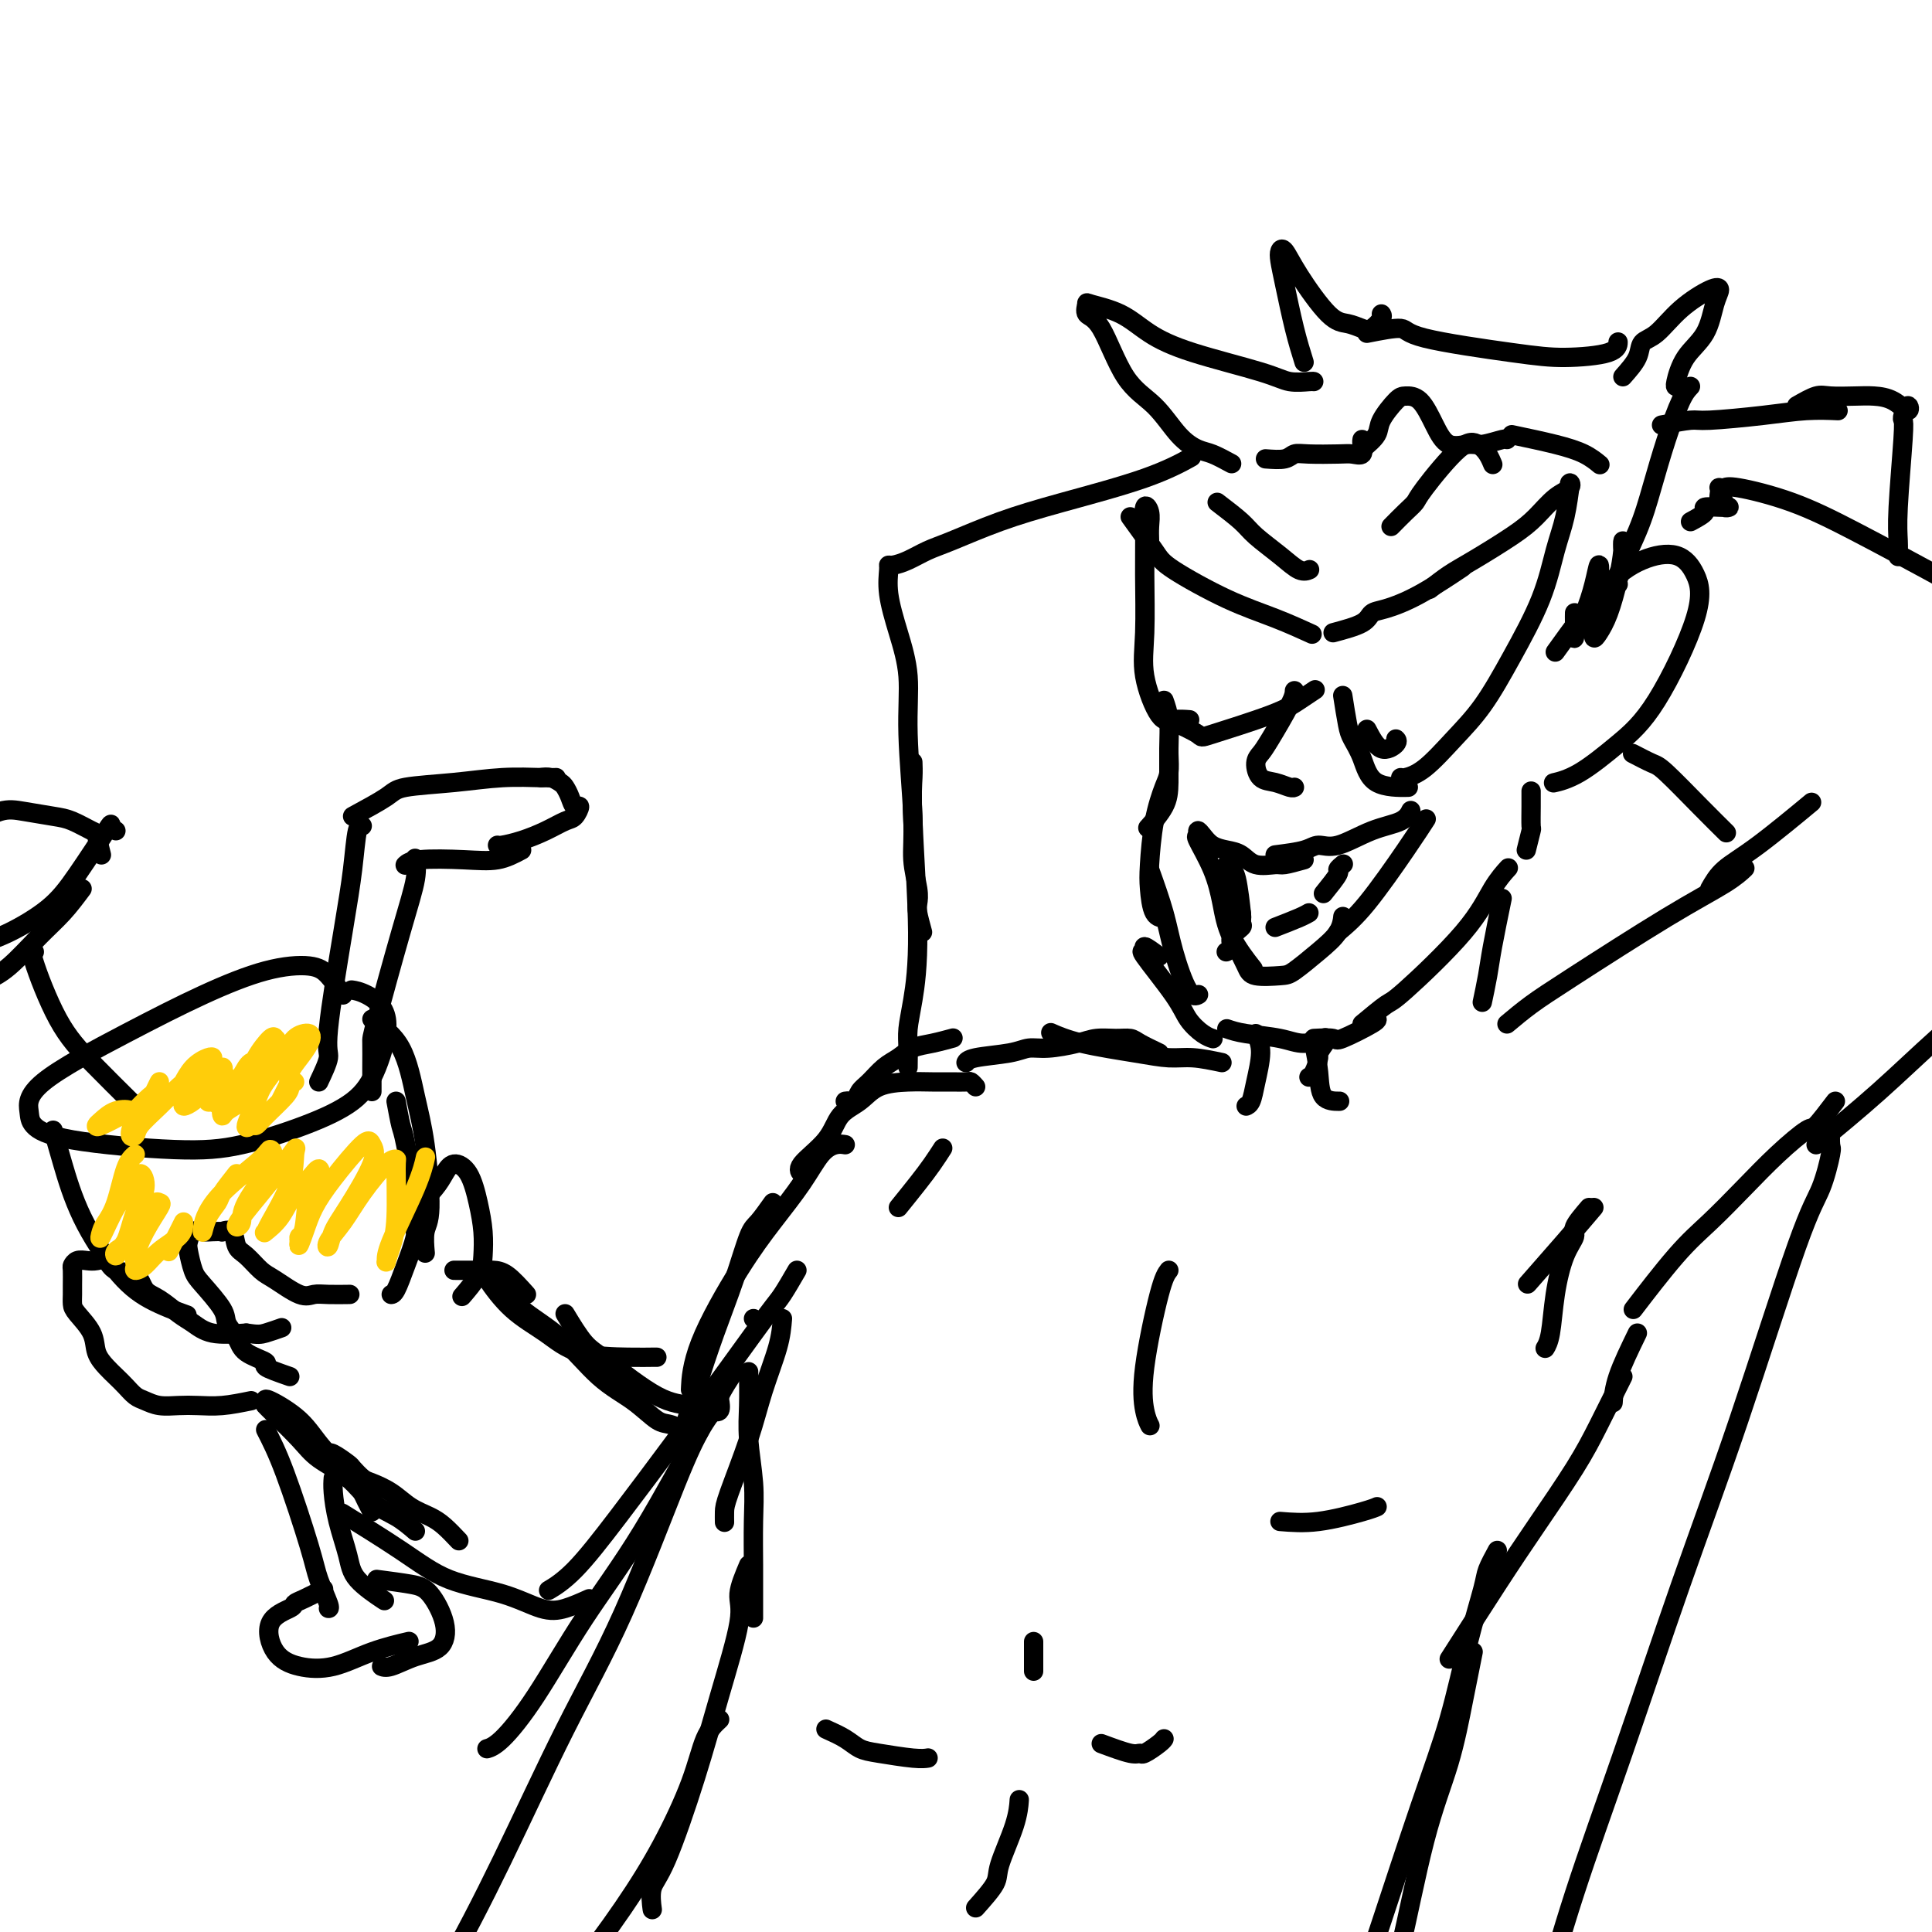 <svg viewBox='0 0 400 400' version='1.1' xmlns='http://www.w3.org/2000/svg' xmlns:xlink='http://www.w3.org/1999/xlink'><g fill='none' stroke='#000000' stroke-width='4' stroke-linecap='round' stroke-linejoin='round'><path d='M234,107c1.928,2.662 3.856,5.323 5,7c1.144,1.677 1.506,2.369 4,4c2.494,1.631 7.122,4.200 11,6c3.878,1.800 7.006,2.831 10,4c2.994,1.169 5.856,2.477 7,3c1.144,0.523 0.572,0.262 0,0'/><path d='M238,112c-0.030,-0.986 -0.061,-1.971 0,-3c0.061,-1.029 0.213,-2.101 0,-3c-0.213,-0.899 -0.792,-1.623 -1,-1c-0.208,0.623 -0.047,2.595 0,5c0.047,2.405 -0.021,5.243 0,9c0.021,3.757 0.132,8.432 0,12c-0.132,3.568 -0.508,6.028 0,9c0.508,2.972 1.899,6.456 3,8c1.101,1.544 1.912,1.146 3,1c1.088,-0.146 2.454,-0.042 3,0c0.546,0.042 0.273,0.021 0,0'/><path d='M242,149c2.518,1.167 5.036,2.333 6,3c0.964,0.667 0.374,0.833 3,0c2.626,-0.833 8.467,-2.667 12,-4c3.533,-1.333 4.759,-2.167 6,-3c1.241,-0.833 2.497,-1.667 3,-2c0.503,-0.333 0.251,-0.167 0,0'/><path d='M276,131c2.361,-0.635 4.721,-1.271 6,-2c1.279,-0.729 1.475,-1.552 2,-2c0.525,-0.448 1.378,-0.522 3,-1c1.622,-0.478 4.014,-1.359 7,-3c2.986,-1.641 6.568,-4.040 8,-5c1.432,-0.960 0.716,-0.480 0,0'/><path d='M296,122c1.333,-1.055 2.667,-2.110 4,-3c1.333,-0.890 2.666,-1.614 5,-3c2.334,-1.386 5.669,-3.434 8,-5c2.331,-1.566 3.658,-2.649 5,-4c1.342,-1.351 2.700,-2.969 4,-4c1.300,-1.031 2.542,-1.474 3,-2c0.458,-0.526 0.131,-1.135 0,-1c-0.131,0.135 -0.066,1.013 0,1c0.066,-0.013 0.133,-0.917 0,0c-0.133,0.917 -0.467,3.654 -1,6c-0.533,2.346 -1.267,4.302 -2,7c-0.733,2.698 -1.465,6.137 -3,10c-1.535,3.863 -3.872,8.149 -6,12c-2.128,3.851 -4.048,7.266 -6,10c-1.952,2.734 -3.935,4.785 -6,7c-2.065,2.215 -4.213,4.594 -6,6c-1.787,1.406 -3.212,1.840 -4,2c-0.788,0.160 -0.939,0.046 -1,0c-0.061,-0.046 -0.030,-0.023 0,0'/><path d='M278,144c0.359,2.279 0.718,4.558 1,6c0.282,1.442 0.489,2.047 1,3c0.511,0.953 1.328,2.255 2,4c0.672,1.745 1.201,3.932 3,5c1.799,1.068 4.869,1.018 6,1c1.131,-0.018 0.323,-0.005 0,0c-0.323,0.005 -0.162,0.003 0,0'/><path d='M283,151c0.929,1.774 1.857,3.548 3,4c1.143,0.452 2.500,-0.417 3,-1c0.500,-0.583 0.143,-0.881 0,-1c-0.143,-0.119 -0.071,-0.060 0,0'/><path d='M268,143c-0.021,0.556 -0.043,1.112 -1,3c-0.957,1.888 -2.850,5.107 -4,7c-1.150,1.893 -1.555,2.458 -2,3c-0.445,0.542 -0.928,1.059 -1,2c-0.072,0.941 0.268,2.305 1,3c0.732,0.695 1.856,0.722 3,1c1.144,0.278 2.308,0.805 3,1c0.692,0.195 0.912,0.056 1,0c0.088,-0.056 0.044,-0.028 0,0'/><path d='M264,177c2.273,-0.288 4.545,-0.576 6,-1c1.455,-0.424 2.092,-0.982 3,-1c0.908,-0.018 2.086,0.506 4,0c1.914,-0.506 4.565,-2.043 7,-3c2.435,-0.957 4.656,-1.335 6,-2c1.344,-0.665 1.813,-1.619 2,-2c0.187,-0.381 0.094,-0.191 0,0'/><path d='M270,178c-1.566,0.437 -3.132,0.874 -4,1c-0.868,0.126 -1.037,-0.059 -2,0c-0.963,0.059 -2.720,0.363 -4,0c-1.280,-0.363 -2.084,-1.395 -3,-2c-0.916,-0.605 -1.943,-0.785 -3,-1c-1.057,-0.215 -2.142,-0.465 -3,-1c-0.858,-0.535 -1.488,-1.356 -2,-2c-0.512,-0.644 -0.905,-1.112 -1,-1c-0.095,0.112 0.108,0.803 0,1c-0.108,0.197 -0.525,-0.100 0,1c0.525,1.100 1.994,3.599 3,6c1.006,2.401 1.548,4.705 2,7c0.452,2.295 0.814,4.579 2,7c1.186,2.421 3.196,4.977 4,6c0.804,1.023 0.402,0.511 0,0'/><path d='M256,196c0.755,1.465 1.510,2.931 2,4c0.490,1.069 0.716,1.742 2,2c1.284,0.258 3.626,0.100 5,0c1.374,-0.100 1.780,-0.143 3,-1c1.220,-0.857 3.255,-2.529 5,-4c1.745,-1.471 3.201,-2.742 4,-4c0.799,-1.258 0.943,-2.502 1,-3c0.057,-0.498 0.029,-0.249 0,0'/><path d='M277,193c1.750,-1.470 3.500,-2.940 6,-6c2.500,-3.060 5.750,-7.708 8,-11c2.250,-3.292 3.500,-5.226 4,-6c0.500,-0.774 0.250,-0.387 0,0'/><path d='M254,179c0.417,0.369 0.834,0.738 1,1c0.166,0.262 0.083,0.417 0,1c-0.083,0.583 -0.164,1.594 0,3c0.164,1.406 0.572,3.206 1,4c0.428,0.794 0.876,0.584 1,1c0.124,0.416 -0.076,1.460 0,2c0.076,0.540 0.426,0.576 0,1c-0.426,0.424 -1.630,1.237 -2,2c-0.370,0.763 0.093,1.475 0,2c-0.093,0.525 -0.741,0.864 -1,1c-0.259,0.136 -0.130,0.068 0,0'/><path d='M255,178c-0.083,0.823 -0.166,1.646 0,2c0.166,0.354 0.581,0.239 1,2c0.419,1.761 0.844,5.397 1,7c0.156,1.603 0.045,1.172 0,1c-0.045,-0.172 -0.022,-0.086 0,0'/><path d='M264,192c1.889,-0.733 3.778,-1.467 5,-2c1.222,-0.533 1.778,-0.867 2,-1c0.222,-0.133 0.111,-0.067 0,0'/><path d='M274,185c1.298,-1.607 2.595,-3.214 3,-4c0.405,-0.786 -0.083,-0.750 0,-1c0.083,-0.250 0.738,-0.786 1,-1c0.262,-0.214 0.131,-0.107 0,0'/><path d='M252,104c1.897,1.448 3.794,2.896 5,4c1.206,1.104 1.721,1.865 3,3c1.279,1.135 3.322,2.644 5,4c1.678,1.356 2.990,2.557 4,3c1.010,0.443 1.717,0.126 2,0c0.283,-0.126 0.141,-0.063 0,0'/><path d='M288,109c1.053,-1.070 2.106,-2.141 3,-3c0.894,-0.859 1.630,-1.507 2,-2c0.370,-0.493 0.376,-0.832 2,-3c1.624,-2.168 4.866,-6.164 7,-8c2.134,-1.836 3.160,-1.513 4,-1c0.840,0.513 1.495,1.215 2,2c0.505,0.785 0.858,1.653 1,2c0.142,0.347 0.071,0.174 0,0'/><path d='M255,96c-1.442,-0.782 -2.884,-1.564 -4,-2c-1.116,-0.436 -1.905,-0.527 -3,-1c-1.095,-0.473 -2.497,-1.330 -4,-3c-1.503,-1.670 -3.106,-4.153 -5,-6c-1.894,-1.847 -4.078,-3.056 -6,-6c-1.922,-2.944 -3.583,-7.622 -5,-10c-1.417,-2.378 -2.591,-2.457 -3,-3c-0.409,-0.543 -0.054,-1.549 0,-2c0.054,-0.451 -0.194,-0.346 1,0c1.194,0.346 3.830,0.934 6,2c2.170,1.066 3.874,2.611 6,4c2.126,1.389 4.675,2.621 9,4c4.325,1.379 10.427,2.905 14,4c3.573,1.095 4.618,1.757 6,2c1.382,0.243 3.102,0.065 4,0c0.898,-0.065 0.972,-0.018 1,0c0.028,0.018 0.008,0.005 0,0c-0.008,-0.005 -0.004,-0.003 0,0'/><path d='M270,75c-0.648,-2.077 -1.296,-4.153 -2,-7c-0.704,-2.847 -1.465,-6.464 -2,-9c-0.535,-2.536 -0.846,-3.989 -1,-5c-0.154,-1.011 -0.152,-1.578 0,-2c0.152,-0.422 0.453,-0.698 1,0c0.547,0.698 1.339,2.371 3,5c1.661,2.629 4.190,6.215 6,8c1.810,1.785 2.902,1.771 4,2c1.098,0.229 2.203,0.702 3,1c0.797,0.298 1.286,0.420 2,0c0.714,-0.420 1.654,-1.382 2,-2c0.346,-0.618 0.099,-0.891 0,-1c-0.099,-0.109 -0.049,-0.055 0,0'/><path d='M283,69c2.868,-0.567 5.735,-1.135 7,-1c1.265,0.135 0.927,0.971 5,2c4.073,1.029 12.555,2.251 18,3c5.445,0.749 7.851,1.026 11,1c3.149,-0.026 7.040,-0.353 9,-1c1.960,-0.647 1.989,-1.613 2,-2c0.011,-0.387 0.006,-0.193 0,0'/><path d='M336,78c1.217,-1.379 2.434,-2.759 3,-4c0.566,-1.241 0.482,-2.345 1,-3c0.518,-0.655 1.639,-0.863 3,-2c1.361,-1.137 2.963,-3.204 5,-5c2.037,-1.796 4.508,-3.322 6,-4c1.492,-0.678 2.004,-0.507 2,0c-0.004,0.507 -0.523,1.351 -1,3c-0.477,1.649 -0.912,4.102 -2,6c-1.088,1.898 -2.828,3.241 -4,5c-1.172,1.759 -1.777,3.935 -2,5c-0.223,1.065 -0.064,1.019 0,1c0.064,-0.019 0.032,-0.009 0,0'/><path d='M350,80c-0.581,0.611 -1.162,1.221 -2,3c-0.838,1.779 -1.933,4.726 -3,8c-1.067,3.274 -2.105,6.876 -3,10c-0.895,3.124 -1.648,5.770 -3,9c-1.352,3.230 -3.305,7.042 -4,9c-0.695,1.958 -0.134,2.061 0,2c0.134,-0.061 -0.160,-0.286 0,-1c0.160,-0.714 0.773,-1.916 1,-3c0.227,-1.084 0.069,-2.051 0,-3c-0.069,-0.949 -0.049,-1.880 0,-2c0.049,-0.120 0.129,0.572 0,2c-0.129,1.428 -0.465,3.592 -1,6c-0.535,2.408 -1.269,5.060 -2,7c-0.731,1.940 -1.460,3.166 -2,4c-0.540,0.834 -0.890,1.275 -1,1c-0.110,-0.275 0.021,-1.265 0,-3c-0.021,-1.735 -0.193,-4.215 0,-6c0.193,-1.785 0.752,-2.875 1,-4c0.248,-1.125 0.186,-2.285 0,-2c-0.186,0.285 -0.495,2.014 -1,4c-0.505,1.986 -1.207,4.227 -2,6c-0.793,1.773 -1.677,3.077 -2,4c-0.323,0.923 -0.087,1.464 0,1c0.087,-0.464 0.023,-1.933 0,-3c-0.023,-1.067 -0.007,-1.734 0,-2c0.007,-0.266 0.003,-0.133 0,0'/><path d='M322,135c3.504,-4.867 7.008,-9.734 10,-13c2.992,-3.266 5.471,-4.931 8,-6c2.529,-1.069 5.107,-1.541 7,-1c1.893,0.541 3.103,2.095 4,4c0.897,1.905 1.483,4.160 0,9c-1.483,4.840 -5.035,12.263 -8,17c-2.965,4.737 -5.344,6.786 -8,9c-2.656,2.214 -5.588,4.594 -8,6c-2.412,1.406 -4.303,1.840 -5,2c-0.697,0.160 -0.199,0.046 0,0c0.199,-0.046 0.100,-0.023 0,0'/><path d='M262,95c1.512,0.113 3.023,0.226 4,0c0.977,-0.226 1.418,-0.791 2,-1c0.582,-0.209 1.305,-0.063 3,0c1.695,0.063 4.363,0.041 6,0c1.637,-0.041 2.242,-0.102 3,0c0.758,0.102 1.667,0.368 2,0c0.333,-0.368 0.090,-1.368 0,-2c-0.090,-0.632 -0.026,-0.895 0,-1c0.026,-0.105 0.013,-0.053 0,0'/><path d='M282,93c1.235,-1.042 2.469,-2.083 3,-3c0.531,-0.917 0.358,-1.709 1,-3c0.642,-1.291 2.099,-3.081 3,-4c0.901,-0.919 1.246,-0.968 2,-1c0.754,-0.032 1.919,-0.046 3,1c1.081,1.046 2.079,3.152 3,5c0.921,1.848 1.763,3.437 3,4c1.237,0.563 2.867,0.098 4,0c1.133,-0.098 1.768,0.170 3,0c1.232,-0.170 3.063,-0.776 4,-1c0.937,-0.224 0.982,-0.064 1,0c0.018,0.064 0.009,0.032 0,0'/><path d='M313,90c3.214,0.679 6.429,1.357 9,2c2.571,0.643 4.500,1.250 6,2c1.500,0.750 2.571,1.643 3,2c0.429,0.357 0.214,0.179 0,0'/><path d='M241,145c0.424,1.191 0.849,2.383 1,4c0.151,1.617 0.029,3.660 0,6c-0.029,2.340 0.033,4.978 0,7c-0.033,2.022 -0.163,3.429 -1,5c-0.837,1.571 -2.382,3.306 -3,4c-0.618,0.694 -0.309,0.347 0,0'/><path d='M242,156c0.060,1.498 0.121,2.996 0,4c-0.121,1.004 -0.423,1.512 -1,3c-0.577,1.488 -1.429,3.954 -2,7c-0.571,3.046 -0.860,6.673 -1,9c-0.140,2.327 -0.130,3.356 0,5c0.130,1.644 0.381,3.904 1,5c0.619,1.096 1.605,1.027 2,1c0.395,-0.027 0.197,-0.014 0,0'/><path d='M238,180c1.116,3.132 2.233,6.265 3,9c0.767,2.735 1.185,5.073 2,8c0.815,2.927 2.027,6.442 3,8c0.973,1.558 1.707,1.159 2,1c0.293,-0.159 0.147,-0.080 0,0'/><path d='M240,198c-1.312,-0.984 -2.623,-1.968 -3,-2c-0.377,-0.032 0.181,0.888 0,1c-0.181,0.112 -1.103,-0.583 0,1c1.103,1.583 4.229,5.443 6,8c1.771,2.557 2.186,3.809 3,5c0.814,1.191 2.027,2.321 3,3c0.973,0.679 1.707,0.908 2,1c0.293,0.092 0.147,0.046 0,0'/><path d='M254,213c1.018,0.348 2.035,0.695 4,1c1.965,0.305 4.877,0.566 7,1c2.123,0.434 3.456,1.040 5,1c1.544,-0.040 3.298,-0.726 4,-1c0.702,-0.274 0.351,-0.137 0,0'/><path d='M272,215c1.638,-0.083 3.276,-0.166 4,0c0.724,0.166 0.534,0.581 2,0c1.466,-0.581 4.587,-2.156 6,-3c1.413,-0.844 1.118,-0.955 1,-1c-0.118,-0.045 -0.059,-0.022 0,0'/><path d='M282,212c1.982,-1.650 3.964,-3.301 5,-4c1.036,-0.699 1.126,-0.447 4,-3c2.874,-2.553 8.533,-7.911 12,-12c3.467,-4.089 4.741,-6.909 6,-9c1.259,-2.091 2.503,-3.455 3,-4c0.497,-0.545 0.249,-0.273 0,0'/><path d='M316,176c0.423,-1.675 0.845,-3.349 1,-4c0.155,-0.651 0.041,-0.278 0,-1c-0.041,-0.722 -0.011,-2.541 0,-4c0.011,-1.459 0.003,-2.560 0,-3c-0.003,-0.440 -0.002,-0.220 0,0'/><path d='M275,215c-0.868,1.238 -1.735,2.475 -2,3c-0.265,0.525 0.073,0.337 0,1c-0.073,0.663 -0.558,2.179 -1,3c-0.442,0.821 -0.841,0.949 -1,1c-0.159,0.051 -0.080,0.026 0,0'/><path d='M260,214c0.514,1.124 1.027,2.249 1,4c-0.027,1.751 -0.595,4.129 -1,6c-0.405,1.871 -0.648,3.234 -1,4c-0.352,0.766 -0.815,0.933 -1,1c-0.185,0.067 -0.093,0.033 0,0'/><path d='M311,186c-0.762,3.696 -1.524,7.393 -2,10c-0.476,2.607 -0.667,4.125 -1,6c-0.333,1.875 -0.810,4.107 -1,5c-0.190,0.893 -0.095,0.446 0,0'/><path d='M272,216c0.399,2.000 0.798,4.000 1,6c0.202,2.000 0.208,4.000 1,5c0.792,1.000 2.369,1.000 3,1c0.631,0.000 0.315,0.000 0,0'/><path d='M253,220c-2.106,-0.441 -4.211,-0.882 -6,-1c-1.789,-0.118 -3.261,0.087 -5,0c-1.739,-0.087 -3.744,-0.467 -7,-1c-3.256,-0.533 -7.761,-1.221 -11,-2c-3.239,-0.779 -5.211,-1.651 -6,-2c-0.789,-0.349 -0.394,-0.174 0,0'/><path d='M240,218c-1.528,-0.730 -3.057,-1.461 -4,-2c-0.943,-0.539 -1.302,-0.887 -2,-1c-0.698,-0.113 -1.737,0.007 -3,0c-1.263,-0.007 -2.750,-0.143 -4,0c-1.250,0.143 -2.265,0.563 -4,1c-1.735,0.437 -4.192,0.891 -6,1c-1.808,0.109 -2.968,-0.128 -4,0c-1.032,0.128 -1.936,0.622 -4,1c-2.064,0.378 -5.286,0.640 -7,1c-1.714,0.360 -1.918,0.817 -2,1c-0.082,0.183 -0.041,0.091 0,0'/><path d='M312,212c1.582,-1.325 3.163,-2.650 5,-4c1.837,-1.350 3.929,-2.726 9,-6c5.071,-3.274 13.122,-8.444 19,-12c5.878,-3.556 9.582,-5.496 12,-7c2.418,-1.504 3.548,-2.573 4,-3c0.452,-0.427 0.226,-0.214 0,0'/><path d='M350,108c1.354,-0.732 2.707,-1.464 3,-2c0.293,-0.536 -0.476,-0.874 0,-1c0.476,-0.126 2.195,-0.038 3,0c0.805,0.038 0.695,0.026 1,0c0.305,-0.026 1.024,-0.066 1,0c-0.024,0.066 -0.791,0.238 -1,0c-0.209,-0.238 0.139,-0.887 0,-1c-0.139,-0.113 -0.766,0.310 -1,0c-0.234,-0.310 -0.074,-1.353 0,-2c0.074,-0.647 0.062,-0.898 0,-1c-0.062,-0.102 -0.173,-0.053 0,0c0.173,0.053 0.631,0.112 1,0c0.369,-0.112 0.648,-0.394 3,0c2.352,0.394 6.776,1.466 11,3c4.224,1.534 8.249,3.532 13,6c4.751,2.468 10.226,5.408 15,8c4.774,2.592 8.845,4.838 15,9c6.155,4.162 14.395,10.239 19,14c4.605,3.761 5.574,5.204 7,7c1.426,1.796 3.307,3.945 4,5c0.693,1.055 0.198,1.016 0,1c-0.198,-0.016 -0.099,-0.008 0,0'/><path d='M338,156c1.523,0.791 3.046,1.582 4,2c0.954,0.418 1.338,0.463 3,2c1.662,1.537 4.601,4.568 7,7c2.399,2.432 4.257,4.266 5,5c0.743,0.734 0.372,0.367 0,0'/><path d='M354,184c0.774,-1.363 1.548,-2.726 3,-4c1.452,-1.274 3.583,-2.458 7,-5c3.417,-2.542 8.119,-6.440 10,-8c1.881,-1.560 0.940,-0.780 0,0'/><path d='M376,237c4.375,-3.604 8.750,-7.209 13,-11c4.250,-3.791 8.376,-7.769 12,-11c3.624,-3.231 6.745,-5.716 10,-9c3.255,-3.284 6.644,-7.367 8,-9c1.356,-1.633 0.678,-0.817 0,0'/><path d='M380,228c-1.602,2.108 -3.203,4.215 -4,5c-0.797,0.785 -0.788,0.247 -2,1c-1.212,0.753 -3.643,2.795 -6,5c-2.357,2.205 -4.640,4.571 -7,7c-2.360,2.429 -4.798,4.919 -7,7c-2.202,2.081 -4.170,3.753 -7,7c-2.830,3.247 -6.523,8.071 -8,10c-1.477,1.929 -0.739,0.965 0,0'/><path d='M330,250c-1.756,2.067 -3.511,4.133 -6,7c-2.489,2.867 -5.711,6.533 -7,8c-1.289,1.467 -0.644,0.733 0,0'/><path d='M339,276c-1.578,3.244 -3.156,6.489 -4,9c-0.844,2.511 -0.956,4.289 -1,5c-0.044,0.711 -0.022,0.356 0,0'/><path d='M329,250c-1.314,1.536 -2.628,3.072 -3,4c-0.372,0.928 0.198,1.247 0,2c-0.198,0.753 -1.164,1.939 -2,4c-0.836,2.061 -1.544,4.996 -2,8c-0.456,3.004 -0.661,6.078 -1,8c-0.339,1.922 -0.811,2.692 -1,3c-0.189,0.308 -0.094,0.154 0,0'/><path d='M242,263c-0.514,0.663 -1.027,1.327 -2,5c-0.973,3.673 -2.405,10.356 -3,15c-0.595,4.644 -0.352,7.250 0,9c0.352,1.750 0.815,2.643 1,3c0.185,0.357 0.093,0.179 0,0'/><path d='M265,315c2.452,0.196 4.905,0.393 8,0c3.095,-0.393 6.833,-1.375 9,-2c2.167,-0.625 2.762,-0.893 3,-1c0.238,-0.107 0.119,-0.054 0,0'/><path d='M197,215c-0.094,0.026 -0.188,0.052 0,0c0.188,-0.052 0.658,-0.181 0,0c-0.658,0.181 -2.445,0.671 -4,1c-1.555,0.329 -2.879,0.496 -4,1c-1.121,0.504 -2.041,1.344 -3,2c-0.959,0.656 -1.959,1.128 -3,2c-1.041,0.872 -2.125,2.142 -3,3c-0.875,0.858 -1.541,1.302 -2,2c-0.459,0.698 -0.711,1.651 -1,2c-0.289,0.349 -0.616,0.094 -1,0c-0.384,-0.094 -0.824,-0.027 -1,0c-0.176,0.027 -0.088,0.013 0,0'/><path d='M202,225c-0.376,-0.423 -0.752,-0.846 -1,-1c-0.248,-0.154 -0.370,-0.040 -1,0c-0.630,0.040 -1.770,0.006 -3,0c-1.230,-0.006 -2.549,0.016 -4,0c-1.451,-0.016 -3.032,-0.071 -5,0c-1.968,0.071 -4.322,0.267 -6,1c-1.678,0.733 -2.681,2.004 -4,3c-1.319,0.996 -2.956,1.717 -4,3c-1.044,1.283 -1.496,3.127 -3,5c-1.504,1.873 -4.059,3.773 -5,5c-0.941,1.227 -0.269,1.779 0,2c0.269,0.221 0.134,0.110 0,0'/><path d='M156,273c0.000,0.000 0.100,0.100 0.1,0.1'/><path d='M165,263c-1.103,1.901 -2.206,3.802 -3,5c-0.794,1.198 -1.278,1.692 -3,4c-1.722,2.308 -4.683,6.430 -8,11c-3.317,4.570 -6.991,9.589 -11,15c-4.009,5.411 -8.353,11.213 -12,16c-3.647,4.787 -6.597,8.558 -9,11c-2.403,2.442 -4.258,3.555 -5,4c-0.742,0.445 -0.371,0.223 0,0'/><path d='M152,284c-1.169,1.755 -2.339,3.511 -3,5c-0.661,1.489 -0.814,2.713 -1,3c-0.186,0.287 -0.405,-0.361 -3,4c-2.595,4.361 -7.564,13.733 -12,21c-4.436,7.267 -8.338,12.431 -12,18c-3.662,5.569 -7.085,11.544 -10,16c-2.915,4.456 -5.323,7.392 -7,9c-1.677,1.608 -2.622,1.888 -3,2c-0.378,0.112 -0.189,0.056 0,0'/><path d='M175,237c-0.589,-0.095 -1.178,-0.190 -2,0c-0.822,0.190 -1.877,0.665 -3,2c-1.123,1.335 -2.315,3.529 -4,6c-1.685,2.471 -3.863,5.220 -6,8c-2.137,2.780 -4.233,5.590 -7,10c-2.767,4.410 -6.207,10.418 -8,15c-1.793,4.582 -1.941,7.738 -2,9c-0.059,1.262 -0.030,0.631 0,0'/><path d='M160,249c-1.107,1.555 -2.214,3.110 -3,4c-0.786,0.890 -1.251,1.116 -2,3c-0.749,1.884 -1.781,5.428 -3,9c-1.219,3.572 -2.626,7.174 -4,11c-1.374,3.826 -2.716,7.876 -4,12c-1.284,4.124 -2.510,8.321 -3,10c-0.490,1.679 -0.245,0.839 0,0'/><path d='M143,297c-1.459,-0.827 -2.918,-1.655 -4,-2c-1.082,-0.345 -1.788,-0.209 -3,-1c-1.212,-0.791 -2.931,-2.510 -5,-4c-2.069,-1.490 -4.488,-2.750 -7,-5c-2.512,-2.250 -5.117,-5.490 -8,-8c-2.883,-2.510 -6.046,-4.291 -8,-6c-1.954,-1.709 -2.701,-3.345 -3,-4c-0.299,-0.655 -0.149,-0.327 0,0'/><path d='M122,331c-1.716,0.770 -3.432,1.539 -5,2c-1.568,0.461 -2.989,0.613 -5,0c-2.011,-0.613 -4.611,-1.990 -8,-3c-3.389,-1.010 -7.568,-1.652 -11,-3c-3.432,-1.348 -6.116,-3.401 -10,-6c-3.884,-2.599 -8.967,-5.742 -11,-7c-2.033,-1.258 -1.017,-0.629 0,0'/><path d='M52,290c-2.064,0.421 -4.128,0.842 -6,1c-1.872,0.158 -3.551,0.054 -5,0c-1.449,-0.054 -2.667,-0.059 -4,0c-1.333,0.059 -2.780,0.181 -4,0c-1.220,-0.181 -2.213,-0.667 -3,-1c-0.787,-0.333 -1.367,-0.514 -2,-1c-0.633,-0.486 -1.319,-1.276 -2,-2c-0.681,-0.724 -1.356,-1.381 -2,-2c-0.644,-0.619 -1.259,-1.201 -2,-2c-0.741,-0.799 -1.610,-1.814 -2,-3c-0.390,-1.186 -0.301,-2.543 -1,-4c-0.699,-1.457 -2.187,-3.014 -3,-4c-0.813,-0.986 -0.950,-1.402 -1,-2c-0.050,-0.598 -0.011,-1.379 0,-2c0.011,-0.621 -0.005,-1.081 0,-2c0.005,-0.919 0.032,-2.298 0,-3c-0.032,-0.702 -0.121,-0.726 0,-1c0.121,-0.274 0.453,-0.798 1,-1c0.547,-0.202 1.309,-0.081 2,0c0.691,0.081 1.311,0.123 2,0c0.689,-0.123 1.446,-0.410 2,0c0.554,0.410 0.903,1.517 2,2c1.097,0.483 2.940,0.341 4,1c1.060,0.659 1.337,2.117 2,3c0.663,0.883 1.711,1.190 3,2c1.289,0.810 2.820,2.124 4,3c1.180,0.876 2.010,1.313 3,2c0.990,0.687 2.140,1.625 4,2c1.860,0.375 4.430,0.188 7,0'/><path d='M51,276c2.429,0.369 3.000,0.292 4,0c1.000,-0.292 2.429,-0.798 3,-1c0.571,-0.202 0.286,-0.101 0,0'/><path d='M60,285c-2.223,-0.774 -4.445,-1.548 -5,-2c-0.555,-0.452 0.559,-0.583 0,-1c-0.559,-0.417 -2.790,-1.120 -4,-2c-1.210,-0.880 -1.399,-1.939 -2,-3c-0.601,-1.061 -1.615,-2.126 -2,-3c-0.385,-0.874 -0.142,-1.556 -1,-3c-0.858,-1.444 -2.816,-3.648 -4,-5c-1.184,-1.352 -1.593,-1.851 -2,-3c-0.407,-1.149 -0.811,-2.949 -1,-4c-0.189,-1.051 -0.162,-1.354 0,-2c0.162,-0.646 0.458,-1.637 1,-2c0.542,-0.363 1.329,-0.100 2,0c0.671,0.100 1.226,0.037 2,0c0.774,-0.037 1.768,-0.047 2,0c0.232,0.047 -0.296,0.152 0,0c0.296,-0.152 1.417,-0.562 2,0c0.583,0.562 0.628,2.095 1,3c0.372,0.905 1.072,1.181 2,2c0.928,0.819 2.084,2.181 3,3c0.916,0.819 1.591,1.095 3,2c1.409,0.905 3.552,2.439 5,3c1.448,0.561 2.203,0.150 3,0c0.797,-0.150 1.638,-0.041 3,0c1.362,0.041 3.246,0.012 4,0c0.754,-0.012 0.377,-0.006 0,0'/><path d='M71,206c-1.008,-1.462 -2.016,-2.924 -3,-4c-0.984,-1.076 -1.946,-1.766 -4,-2c-2.054,-0.234 -5.202,-0.011 -9,1c-3.798,1.011 -8.247,2.812 -13,5c-4.753,2.188 -9.812,4.764 -16,8c-6.188,3.236 -13.507,7.134 -17,10c-3.493,2.866 -3.162,4.701 -3,6c0.162,1.299 0.153,2.064 1,3c0.847,0.936 2.550,2.044 8,3c5.450,0.956 14.646,1.759 21,2c6.354,0.241 9.867,-0.080 14,-1c4.133,-0.920 8.885,-2.439 13,-4c4.115,-1.561 7.593,-3.164 10,-5c2.407,-1.836 3.745,-3.903 5,-7c1.255,-3.097 2.429,-7.222 2,-10c-0.429,-2.778 -2.462,-4.210 -4,-5c-1.538,-0.790 -2.582,-0.940 -3,-1c-0.418,-0.060 -0.209,-0.030 0,0'/><path d='M11,234c0.563,2.004 1.126,4.009 2,7c0.874,2.991 2.060,6.970 4,11c1.940,4.030 4.633,8.111 7,11c2.367,2.889 4.406,4.585 7,6c2.594,1.415 5.741,2.547 7,3c1.259,0.453 0.629,0.226 0,0'/><path d='M77,211c2.247,1.610 4.493,3.220 6,6c1.507,2.780 2.274,6.732 3,10c0.726,3.268 1.410,5.854 2,10c0.590,4.146 1.086,9.854 1,13c-0.086,3.146 -0.754,3.732 -1,5c-0.246,1.268 -0.070,3.220 0,4c0.070,0.780 0.035,0.390 0,0'/><path d='M82,228c0.367,1.978 0.733,3.956 1,5c0.267,1.044 0.433,1.155 1,4c0.567,2.845 1.535,8.422 2,12c0.465,3.578 0.426,5.155 0,7c-0.426,1.845 -1.238,3.959 -2,6c-0.762,2.041 -1.474,4.011 -2,5c-0.526,0.989 -0.864,0.997 -1,1c-0.136,0.003 -0.068,0.002 0,0'/><path d='M66,224c0.922,-1.952 1.843,-3.904 2,-5c0.157,-1.096 -0.452,-1.337 0,-6c0.452,-4.663 1.964,-13.747 3,-20c1.036,-6.253 1.597,-9.676 2,-13c0.403,-3.324 0.647,-6.549 1,-8c0.353,-1.451 0.815,-1.129 1,-1c0.185,0.129 0.092,0.064 0,0'/><path d='M77,226c-0.004,-1.574 -0.008,-3.148 0,-5c0.008,-1.852 0.026,-3.982 0,-5c-0.026,-1.018 -0.098,-0.925 1,-5c1.098,-4.075 3.367,-12.319 5,-18c1.633,-5.681 2.632,-8.799 3,-11c0.368,-2.201 0.105,-3.486 0,-4c-0.105,-0.514 -0.053,-0.257 0,0'/><path d='M73,169c2.743,-1.486 5.487,-2.973 7,-4c1.513,-1.027 1.796,-1.596 4,-2c2.204,-0.404 6.328,-0.644 10,-1c3.672,-0.356 6.891,-0.827 10,-1c3.109,-0.173 6.106,-0.046 8,0c1.894,0.046 2.684,0.013 3,0c0.316,-0.013 0.158,-0.007 0,0'/><path d='M112,161c0.643,-0.095 1.285,-0.189 2,0c0.715,0.189 1.502,0.662 2,1c0.498,0.338 0.705,0.542 1,1c0.295,0.458 0.677,1.168 1,2c0.323,0.832 0.587,1.784 1,2c0.413,0.216 0.975,-0.303 1,0c0.025,0.303 -0.487,1.430 -1,2c-0.513,0.570 -1.027,0.584 -2,1c-0.973,0.416 -2.404,1.236 -4,2c-1.596,0.764 -3.356,1.473 -5,2c-1.644,0.527 -3.174,0.873 -4,1c-0.826,0.127 -0.950,0.036 -1,0c-0.050,-0.036 -0.025,-0.018 0,0'/><path d='M108,176c-1.569,0.837 -3.139,1.675 -5,2c-1.861,0.325 -4.014,0.139 -7,0c-2.986,-0.139 -6.804,-0.230 -9,0c-2.196,0.230 -2.770,0.780 -3,1c-0.230,0.220 -0.115,0.110 0,0'/><path d='M28,229c-3.163,-3.132 -6.325,-6.265 -9,-9c-2.675,-2.735 -4.861,-5.073 -7,-9c-2.139,-3.927 -4.230,-9.442 -5,-12c-0.770,-2.558 -0.220,-2.159 0,-2c0.220,0.159 0.110,0.080 0,0'/><path d='M21,177c-0.409,-1.632 -0.818,-3.263 -1,-4c-0.182,-0.737 -0.136,-0.578 -1,-1c-0.864,-0.422 -2.639,-1.425 -4,-2c-1.361,-0.575 -2.309,-0.723 -4,-1c-1.691,-0.277 -4.125,-0.683 -6,-1c-1.875,-0.317 -3.190,-0.546 -5,0c-1.810,0.546 -4.114,1.868 -6,3c-1.886,1.132 -3.354,2.074 -6,4c-2.646,1.926 -6.470,4.836 -8,6c-1.530,1.164 -0.765,0.582 0,0'/><path d='M24,172c-0.457,-0.310 -0.914,-0.620 -1,-1c-0.086,-0.380 0.201,-0.830 -1,1c-1.201,1.830 -3.888,5.941 -6,9c-2.112,3.059 -3.649,5.067 -6,7c-2.351,1.933 -5.518,3.790 -8,5c-2.482,1.210 -4.281,1.774 -5,2c-0.719,0.226 -0.360,0.113 0,0'/><path d='M17,184c-1.274,1.707 -2.548,3.414 -4,5c-1.452,1.586 -3.083,3.052 -5,5c-1.917,1.948 -4.121,4.378 -6,6c-1.879,1.622 -3.431,2.435 -5,3c-1.569,0.565 -3.153,0.883 -4,1c-0.847,0.117 -0.956,0.033 -1,0c-0.044,-0.033 -0.022,-0.017 0,0'/><path d='M86,255c0.133,-1.733 0.266,-3.467 1,-5c0.734,-1.533 2.070,-2.866 3,-4c0.930,-1.134 1.454,-2.069 2,-3c0.546,-0.931 1.113,-1.859 2,-2c0.887,-0.141 2.093,0.506 3,2c0.907,1.494 1.514,3.837 2,6c0.486,2.163 0.851,4.146 1,6c0.149,1.854 0.081,3.579 0,5c-0.081,1.421 -0.176,2.536 -1,4c-0.824,1.464 -2.378,3.275 -3,4c-0.622,0.725 -0.311,0.362 0,0'/><path d='M109,268c-1.412,-1.577 -2.823,-3.155 -4,-4c-1.177,-0.845 -2.119,-0.959 -3,-1c-0.881,-0.041 -1.700,-0.011 -3,0c-1.300,0.011 -3.081,0.003 -4,0c-0.919,-0.003 -0.977,-0.001 -1,0c-0.023,0.001 -0.012,0.000 0,0'/><path d='M100,262c-0.008,0.346 -0.017,0.691 0,1c0.017,0.309 0.058,0.580 1,2c0.942,1.420 2.785,3.988 5,6c2.215,2.012 4.804,3.467 7,5c2.196,1.533 4.000,3.143 7,4c3.000,0.857 7.196,0.962 10,1c2.804,0.038 4.217,0.010 5,0c0.783,-0.010 0.938,-0.003 1,0c0.062,0.003 0.031,0.001 0,0'/><path d='M117,272c1.378,2.281 2.757,4.562 4,6c1.243,1.438 2.351,2.034 5,4c2.649,1.966 6.839,5.304 10,7c3.161,1.696 5.292,1.750 7,2c1.708,0.250 2.994,0.696 4,1c1.006,0.304 1.732,0.466 2,0c0.268,-0.466 0.076,-1.562 0,-2c-0.076,-0.438 -0.038,-0.219 0,0'/><path d='M95,319c-1.025,-1.082 -2.050,-2.164 -3,-3c-0.950,-0.836 -1.826,-1.427 -3,-2c-1.174,-0.573 -2.648,-1.127 -4,-2c-1.352,-0.873 -2.584,-2.064 -4,-3c-1.416,-0.936 -3.017,-1.617 -4,-2c-0.983,-0.383 -1.349,-0.467 -2,-1c-0.651,-0.533 -1.586,-1.516 -2,-2c-0.414,-0.484 -0.307,-0.470 -1,-1c-0.693,-0.530 -2.187,-1.604 -3,-2c-0.813,-0.396 -0.947,-0.113 -1,0c-0.053,0.113 -0.027,0.057 0,0'/><path d='M86,317c-1.233,-1.054 -2.467,-2.107 -4,-3c-1.533,-0.893 -3.366,-1.625 -5,-3c-1.634,-1.375 -3.068,-3.391 -5,-5c-1.932,-1.609 -4.360,-2.810 -6,-4c-1.640,-1.190 -2.491,-2.371 -4,-4c-1.509,-1.629 -3.675,-3.708 -5,-5c-1.325,-1.292 -1.807,-1.798 -2,-2c-0.193,-0.202 -0.096,-0.101 0,0'/><path d='M77,313c-0.773,-1.493 -1.545,-2.986 -2,-4c-0.455,-1.014 -0.591,-1.550 -2,-3c-1.409,-1.450 -4.090,-3.814 -6,-6c-1.910,-2.186 -3.048,-4.194 -5,-6c-1.952,-1.806 -4.718,-3.409 -6,-4c-1.282,-0.591 -1.081,-0.169 -1,0c0.081,0.169 0.040,0.084 0,0'/><path d='M55,296c1.169,2.279 2.338,4.558 4,9c1.662,4.442 3.818,11.047 5,15c1.182,3.953 1.389,5.256 2,7c0.611,1.744 1.626,3.931 2,5c0.374,1.069 0.107,1.020 0,1c-0.107,-0.020 -0.053,-0.010 0,0'/><path d='M69,306c-0.058,0.769 -0.116,1.538 0,3c0.116,1.462 0.407,3.618 1,6c0.593,2.382 1.489,4.989 2,7c0.511,2.011 0.638,3.426 2,5c1.362,1.574 3.961,3.307 5,4c1.039,0.693 0.520,0.347 0,0'/><path d='M67,329c-1.462,0.749 -2.924,1.499 -4,2c-1.076,0.501 -1.767,0.754 -2,1c-0.233,0.246 -0.007,0.485 -1,1c-0.993,0.515 -3.203,1.306 -4,3c-0.797,1.694 -0.181,4.293 1,6c1.181,1.707 2.927,2.524 5,3c2.073,0.476 4.473,0.612 7,0c2.527,-0.612 5.180,-1.973 8,-3c2.820,-1.027 5.806,-1.722 7,-2c1.194,-0.278 0.597,-0.139 0,0'/><path d='M78,327c2.596,0.341 5.193,0.682 7,1c1.807,0.318 2.825,0.615 4,2c1.175,1.385 2.507,3.860 3,6c0.493,2.140 0.146,3.946 -1,5c-1.146,1.054 -3.091,1.355 -5,2c-1.909,0.645 -3.783,1.635 -5,2c-1.217,0.365 -1.776,0.104 -2,0c-0.224,-0.104 -0.112,-0.052 0,0'/><path d='M162,273c-0.144,1.738 -0.287,3.476 -1,6c-0.713,2.524 -1.995,5.832 -3,9c-1.005,3.168 -1.733,6.194 -3,10c-1.267,3.806 -3.071,8.391 -4,11c-0.929,2.609 -0.981,3.241 -1,4c-0.019,0.759 -0.005,1.645 0,2c0.005,0.355 0.003,0.177 0,0'/><path d='M155,284c0.030,2.391 0.061,4.783 0,7c-0.061,2.217 -0.212,4.260 0,7c0.212,2.740 0.789,6.179 1,9c0.211,2.821 0.057,5.025 0,8c-0.057,2.975 -0.015,6.720 0,9c0.015,2.280 0.004,3.094 0,4c-0.004,0.906 -0.001,1.903 0,3c0.001,1.097 0.000,2.295 0,3c-0.000,0.705 -0.000,0.916 0,1c0.000,0.084 0.000,0.042 0,0'/><path d='M155,324c-0.937,2.208 -1.875,4.415 -2,6c-0.125,1.585 0.561,2.547 0,6c-0.561,3.453 -2.371,9.395 -4,15c-1.629,5.605 -3.078,10.871 -5,17c-1.922,6.129 -4.319,13.120 -6,17c-1.681,3.880 -2.646,4.648 -3,6c-0.354,1.352 -0.095,3.287 0,4c0.095,0.713 0.027,0.204 0,0c-0.027,-0.204 -0.014,-0.102 0,0'/><path d='M149,356c-1.063,0.985 -2.126,1.970 -3,4c-0.874,2.030 -1.558,5.104 -3,9c-1.442,3.896 -3.640,8.613 -6,13c-2.360,4.387 -4.881,8.443 -8,13c-3.119,4.557 -6.836,9.613 -9,12c-2.164,2.387 -2.775,2.104 -3,2c-0.225,-0.104 -0.064,-0.030 0,0c0.064,0.030 0.032,0.015 0,0'/><path d='M145,296c-1.147,2.142 -2.294,4.285 -5,11c-2.706,6.715 -6.970,18.004 -11,27c-4.030,8.996 -7.826,15.700 -12,24c-4.174,8.300 -8.726,18.196 -13,27c-4.274,8.804 -8.270,16.517 -12,23c-3.730,6.483 -7.196,11.738 -10,16c-2.804,4.262 -4.947,7.532 -6,9c-1.053,1.468 -1.015,1.134 -1,1c0.015,-0.134 0.008,-0.067 0,0'/><path d='M336,285c-1.744,3.504 -3.488,7.008 -5,10c-1.512,2.992 -2.792,5.473 -5,9c-2.208,3.527 -5.344,8.100 -8,12c-2.656,3.900 -4.830,7.127 -8,12c-3.170,4.873 -7.334,11.392 -9,14c-1.666,2.608 -0.833,1.304 0,0'/><path d='M310,321c-0.799,1.467 -1.599,2.935 -2,4c-0.401,1.065 -0.405,1.728 -1,4c-0.595,2.272 -1.781,6.154 -3,11c-1.219,4.846 -2.470,10.658 -4,16c-1.530,5.342 -3.338,10.215 -6,18c-2.662,7.785 -6.178,18.480 -8,24c-1.822,5.520 -1.949,5.863 -2,6c-0.051,0.137 -0.025,0.069 0,0'/><path d='M305,342c-0.621,3.072 -1.242,6.144 -2,10c-0.758,3.856 -1.653,8.497 -3,13c-1.347,4.503 -3.144,8.867 -5,16c-1.856,7.133 -3.769,17.036 -5,22c-1.231,4.964 -1.780,4.990 -2,5c-0.220,0.010 -0.110,0.005 0,0'/><path d='M202,395c1.660,-1.863 3.321,-3.726 4,-5c0.679,-1.274 0.378,-1.960 1,-4c0.622,-2.040 2.167,-5.434 3,-8c0.833,-2.566 0.952,-4.305 1,-5c0.048,-0.695 0.024,-0.348 0,0'/><path d='M214,346c0.000,-1.467 0.000,-2.933 0,-4c0.000,-1.067 0.000,-1.733 0,-2c0.000,-0.267 0.000,-0.133 0,0'/><path d='M171,358c1.422,0.641 2.844,1.282 4,2c1.156,0.718 2.047,1.513 3,2c0.953,0.487 1.967,0.667 4,1c2.033,0.333 5.086,0.821 7,1c1.914,0.179 2.690,0.051 3,0c0.310,-0.051 0.155,-0.026 0,0'/><path d='M228,361c2.318,0.859 4.635,1.719 6,2c1.365,0.281 1.777,-0.016 2,0c0.223,0.016 0.256,0.344 1,0c0.744,-0.344 2.200,-1.362 3,-2c0.800,-0.638 0.943,-0.897 1,-1c0.057,-0.103 0.029,-0.052 0,0'/><path d='M379,233c-0.041,1.642 -0.081,3.284 0,4c0.081,0.716 0.285,0.506 0,2c-0.285,1.494 -1.058,4.692 -2,7c-0.942,2.308 -2.052,3.725 -5,12c-2.948,8.275 -7.733,23.408 -12,36c-4.267,12.592 -8.016,22.644 -12,34c-3.984,11.356 -8.202,24.015 -12,35c-3.798,10.985 -7.175,20.297 -10,29c-2.825,8.703 -5.097,16.797 -7,24c-1.903,7.203 -3.435,13.516 -4,19c-0.565,5.484 -0.161,10.138 0,12c0.161,1.862 0.081,0.931 0,0'/><path d='M186,250c1.411,-1.750 2.821,-3.500 4,-5c1.179,-1.500 2.125,-2.750 3,-4c0.875,-1.250 1.679,-2.500 2,-3c0.321,-0.500 0.161,-0.250 0,0'/><path d='M188,221c0.020,-1.351 0.040,-2.702 0,-4c-0.040,-1.298 -0.140,-2.542 0,-4c0.140,-1.458 0.521,-3.130 1,-6c0.479,-2.870 1.057,-6.937 1,-14c-0.057,-7.063 -0.747,-17.120 -1,-23c-0.253,-5.880 -0.068,-7.583 0,-9c0.068,-1.417 0.019,-2.548 0,-3c-0.019,-0.452 -0.010,-0.226 0,0'/><path d='M191,193c-0.414,-1.518 -0.828,-3.035 -1,-4c-0.172,-0.965 -0.103,-1.377 0,-2c0.103,-0.623 0.239,-1.458 0,-3c-0.239,-1.542 -0.854,-3.792 -1,-6c-0.146,-2.208 0.178,-4.375 0,-9c-0.178,-4.625 -0.856,-11.709 -1,-17c-0.144,-5.291 0.248,-8.791 0,-12c-0.248,-3.209 -1.137,-6.127 -2,-9c-0.863,-2.873 -1.701,-5.700 -2,-8c-0.299,-2.300 -0.058,-4.073 0,-5c0.058,-0.927 -0.068,-1.009 0,-1c0.068,0.009 0.330,0.110 1,0c0.670,-0.110 1.747,-0.429 3,-1c1.253,-0.571 2.681,-1.394 4,-2c1.319,-0.606 2.530,-0.997 5,-2c2.470,-1.003 6.201,-2.620 10,-4c3.799,-1.380 7.668,-2.525 13,-4c5.332,-1.475 12.128,-3.282 17,-5c4.872,-1.718 7.821,-3.348 9,-4c1.179,-0.652 0.590,-0.326 0,0'/><path d='M344,88c2.356,-0.445 4.713,-0.890 6,-1c1.287,-0.110 1.505,0.114 4,0c2.495,-0.114 7.267,-0.567 11,-1c3.733,-0.433 6.428,-0.847 9,-1c2.572,-0.153 5.021,-0.044 6,0c0.979,0.044 0.490,0.022 0,0'/><path d='M372,84c1.477,-0.845 2.954,-1.689 4,-2c1.046,-0.311 1.661,-0.088 3,0c1.339,0.088 3.404,0.042 5,0c1.596,-0.042 2.725,-0.082 4,0c1.275,0.082 2.695,0.284 4,1c1.305,0.716 2.494,1.946 3,2c0.506,0.054 0.328,-1.067 0,-1c-0.328,0.067 -0.806,1.322 -1,2c-0.194,0.678 -0.105,0.777 0,1c0.105,0.223 0.224,0.568 0,4c-0.224,3.432 -0.792,9.951 -1,14c-0.208,4.049 -0.056,5.629 0,7c0.056,1.371 0.016,2.535 0,3c-0.016,0.465 -0.008,0.233 0,0'/></g>
<g fill='none' stroke='#FFCD0A' stroke-width='4' stroke-linecap='round' stroke-linejoin='round'><path d='M28,239c-0.673,0.586 -1.345,1.171 -2,3c-0.655,1.829 -1.291,4.901 -2,7c-0.709,2.099 -1.490,3.224 -2,4c-0.510,0.776 -0.747,1.204 -1,2c-0.253,0.796 -0.521,1.962 0,1c0.521,-0.962 1.832,-4.052 3,-6c1.168,-1.948 2.192,-2.753 3,-4c0.808,-1.247 1.400,-2.934 2,-3c0.600,-0.066 1.207,1.490 1,3c-0.207,1.510 -1.229,2.974 -2,5c-0.771,2.026 -1.289,4.612 -2,6c-0.711,1.388 -1.613,1.577 -2,2c-0.387,0.423 -0.259,1.080 0,1c0.259,-0.080 0.649,-0.897 2,-3c1.351,-2.103 3.665,-5.492 5,-7c1.335,-1.508 1.693,-1.133 2,-1c0.307,0.133 0.564,0.026 0,1c-0.564,0.974 -1.949,3.030 -3,5c-1.051,1.970 -1.766,3.854 -2,5c-0.234,1.146 0.014,1.555 0,2c-0.014,0.445 -0.291,0.924 0,1c0.291,0.076 1.150,-0.253 2,-1c0.850,-0.747 1.692,-1.912 3,-3c1.308,-1.088 3.083,-2.101 4,-3c0.917,-0.899 0.976,-1.686 1,-2c0.024,-0.314 0.012,-0.157 0,0'/><path d='M38,253c-0.733,1.467 -1.467,2.933 -2,4c-0.533,1.067 -0.867,1.733 -1,2c-0.133,0.267 -0.067,0.133 0,0'/><path d='M49,243c-1.207,1.530 -2.415,3.060 -3,4c-0.585,0.940 -0.548,1.292 -1,2c-0.452,0.708 -1.395,1.774 -2,3c-0.605,1.226 -0.873,2.613 -1,3c-0.127,0.387 -0.112,-0.227 0,-1c0.112,-0.773 0.322,-1.705 1,-3c0.678,-1.295 1.824,-2.951 4,-5c2.176,-2.049 5.383,-4.490 7,-6c1.617,-1.510 1.645,-2.088 2,-2c0.355,0.088 1.038,0.843 0,3c-1.038,2.157 -3.797,5.716 -5,8c-1.203,2.284 -0.850,3.295 -1,4c-0.150,0.705 -0.803,1.106 -1,1c-0.197,-0.106 0.063,-0.718 1,-2c0.937,-1.282 2.552,-3.232 4,-5c1.448,-1.768 2.727,-3.353 4,-5c1.273,-1.647 2.538,-3.356 3,-4c0.462,-0.644 0.121,-0.223 0,1c-0.121,1.223 -0.024,3.249 -1,6c-0.976,2.751 -3.027,6.227 -4,8c-0.973,1.773 -0.868,1.843 -1,2c-0.132,0.157 -0.501,0.401 0,0c0.501,-0.401 1.873,-1.446 3,-3c1.127,-1.554 2.008,-3.617 3,-5c0.992,-1.383 2.095,-2.087 3,-3c0.905,-0.913 1.612,-2.035 2,-2c0.388,0.035 0.458,1.228 0,2c-0.458,0.772 -1.442,1.125 -2,3c-0.558,1.875 -0.689,5.274 -1,7c-0.311,1.726 -0.803,1.779 -1,2c-0.197,0.221 -0.098,0.611 0,1'/><path d='M62,257c-0.473,2.103 0.345,-0.138 1,-2c0.655,-1.862 1.146,-3.343 2,-5c0.854,-1.657 2.069,-3.490 4,-6c1.931,-2.510 4.577,-5.698 6,-7c1.423,-1.302 1.622,-0.719 2,0c0.378,0.719 0.936,1.575 0,4c-0.936,2.425 -3.367,6.419 -5,9c-1.633,2.581 -2.469,3.750 -3,5c-0.531,1.250 -0.756,2.580 -1,3c-0.244,0.420 -0.506,-0.069 0,-1c0.506,-0.931 1.782,-2.303 3,-4c1.218,-1.697 2.380,-3.718 4,-6c1.620,-2.282 3.699,-4.824 5,-6c1.301,-1.176 1.823,-0.988 2,-1c0.177,-0.012 0.009,-0.226 0,2c-0.009,2.226 0.140,6.892 0,10c-0.140,3.108 -0.571,4.657 -1,6c-0.429,1.343 -0.857,2.478 -1,3c-0.143,0.522 0.000,0.430 0,0c-0.000,-0.430 -0.144,-1.198 1,-4c1.144,-2.802 3.577,-7.639 5,-11c1.423,-3.361 1.835,-5.246 2,-6c0.165,-0.754 0.082,-0.377 0,0'/><path d='M58,228c0.846,-1.669 1.692,-3.338 2,-4c0.308,-0.662 0.079,-0.317 0,0c-0.079,0.317 -0.010,0.606 0,1c0.010,0.394 -0.041,0.895 -1,2c-0.959,1.105 -2.825,2.816 -4,4c-1.175,1.184 -1.660,1.842 -2,2c-0.340,0.158 -0.535,-0.183 -1,0c-0.465,0.183 -1.198,0.889 -1,0c0.198,-0.889 1.328,-3.375 2,-5c0.672,-1.625 0.887,-2.391 2,-4c1.113,-1.609 3.125,-4.061 4,-5c0.875,-0.939 0.613,-0.366 0,0c-0.613,0.366 -1.577,0.523 -3,2c-1.423,1.477 -3.305,4.272 -5,6c-1.695,1.728 -3.204,2.387 -4,3c-0.796,0.613 -0.878,1.179 -1,1c-0.122,-0.179 -0.284,-1.104 0,-2c0.284,-0.896 1.015,-1.764 2,-3c0.985,-1.236 2.225,-2.842 3,-4c0.775,-1.158 1.084,-1.870 1,-2c-0.084,-0.130 -0.563,0.321 -1,1c-0.437,0.679 -0.833,1.585 -2,3c-1.167,1.415 -3.104,3.340 -4,4c-0.896,0.660 -0.751,0.056 -1,0c-0.249,-0.056 -0.891,0.435 -1,0c-0.109,-0.435 0.316,-1.796 1,-3c0.684,-1.204 1.627,-2.251 2,-3c0.373,-0.749 0.177,-1.202 0,-1c-0.177,0.202 -0.336,1.058 -1,2c-0.664,0.942 -1.832,1.971 -3,3'/><path d='M42,226c-0.946,0.993 -1.312,1.475 -2,2c-0.688,0.525 -1.697,1.094 -2,1c-0.303,-0.094 0.100,-0.849 1,-2c0.900,-1.151 2.299,-2.696 3,-4c0.701,-1.304 0.706,-2.366 1,-3c0.294,-0.634 0.877,-0.838 1,-1c0.123,-0.162 -0.213,-0.280 -1,0c-0.787,0.280 -2.025,0.960 -3,2c-0.975,1.040 -1.686,2.439 -2,3c-0.314,0.561 -0.232,0.282 -1,1c-0.768,0.718 -2.387,2.433 -4,4c-1.613,1.567 -3.222,2.988 -4,4c-0.778,1.012 -0.726,1.617 -1,2c-0.274,0.383 -0.876,0.544 -1,0c-0.124,-0.544 0.229,-1.795 1,-3c0.771,-1.205 1.961,-2.365 3,-4c1.039,-1.635 1.926,-3.745 2,-4c0.074,-0.255 -0.665,1.344 -1,2c-0.335,0.656 -0.266,0.369 -1,1c-0.734,0.631 -2.272,2.181 -3,3c-0.728,0.819 -0.646,0.905 -1,1c-0.354,0.095 -1.142,0.197 -1,0c0.142,-0.197 1.215,-0.692 1,-1c-0.215,-0.308 -1.717,-0.430 -3,0c-1.283,0.430 -2.347,1.411 -3,2c-0.653,0.589 -0.897,0.787 -1,1c-0.103,0.213 -0.066,0.442 1,0c1.066,-0.442 3.162,-1.555 4,-2c0.838,-0.445 0.419,-0.223 0,0'/><path d='M47,223c-0.527,0.463 -1.054,0.926 -1,1c0.054,0.074 0.690,-0.240 1,0c0.310,0.240 0.293,1.035 1,1c0.707,-0.035 2.139,-0.899 3,-2c0.861,-1.101 1.152,-2.439 2,-4c0.848,-1.561 2.254,-3.344 3,-4c0.746,-0.656 0.833,-0.183 1,0c0.167,0.183 0.415,0.076 0,1c-0.415,0.924 -1.494,2.879 -2,4c-0.506,1.121 -0.440,1.409 0,1c0.440,-0.409 1.254,-1.516 2,-2c0.746,-0.484 1.424,-0.345 2,-1c0.576,-0.655 1.051,-2.103 2,-3c0.949,-0.897 2.373,-1.242 3,-1c0.627,0.242 0.459,1.070 0,2c-0.459,0.930 -1.209,1.962 -2,3c-0.791,1.038 -1.624,2.082 -2,3c-0.376,0.918 -0.293,1.709 0,2c0.293,0.291 0.798,0.083 1,0c0.202,-0.083 0.101,-0.042 0,0'/></g>
</svg>